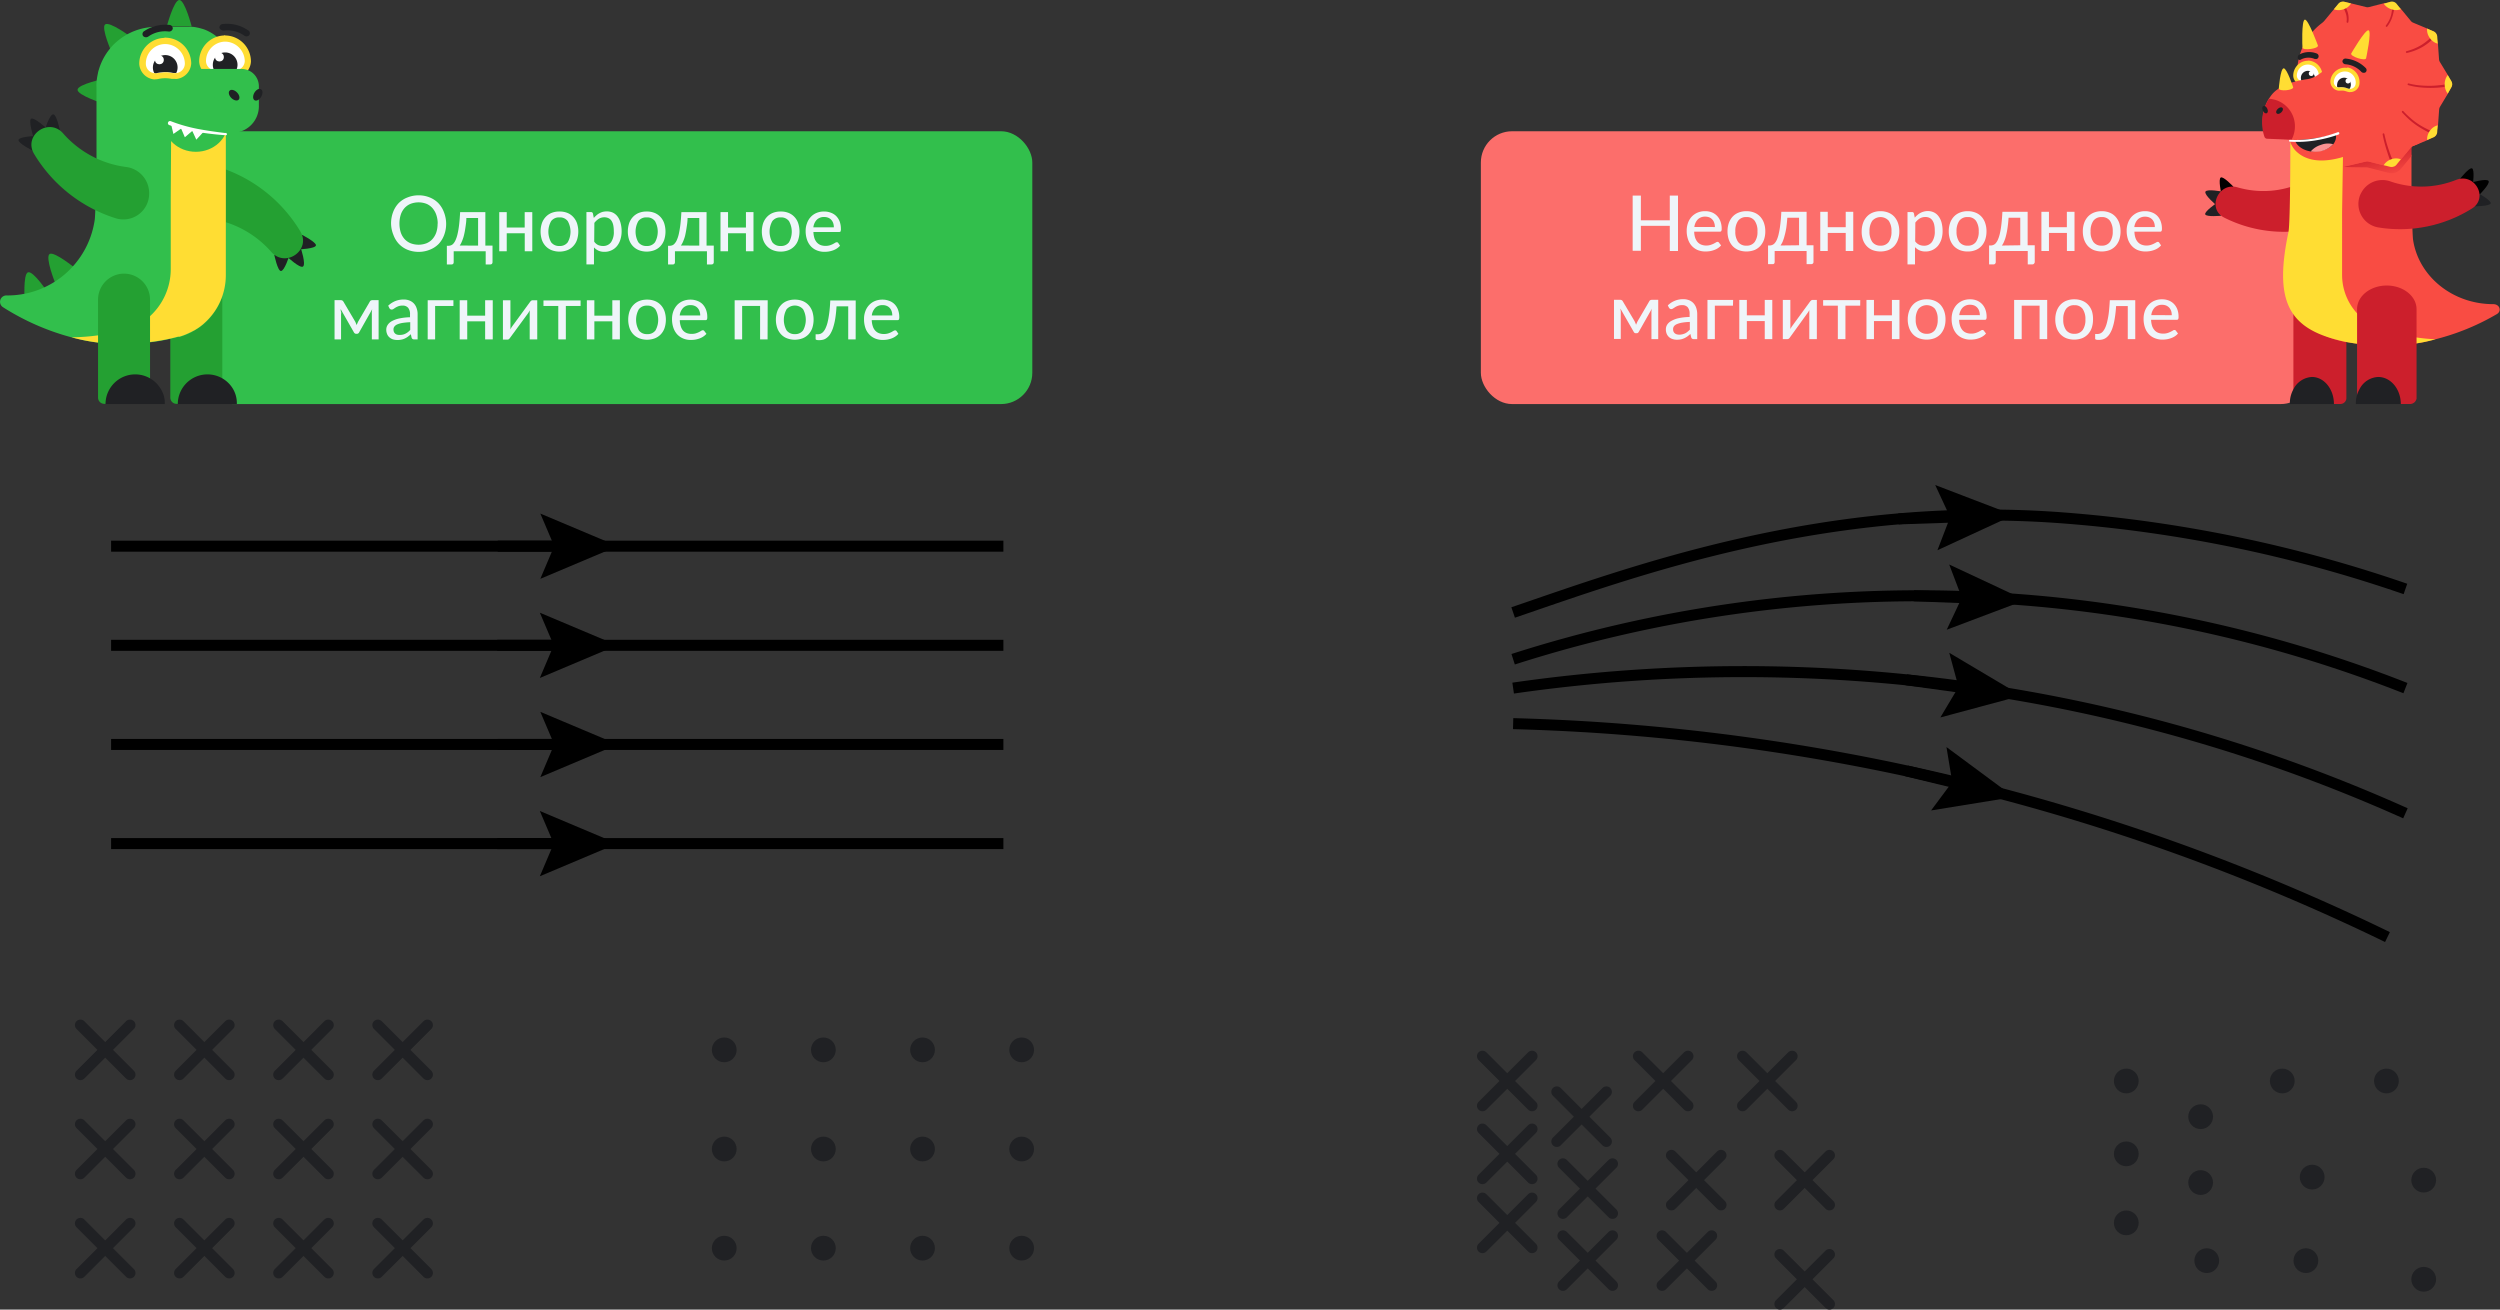 <?xml version="1.0" encoding="UTF-8"?>
<svg xmlns="http://www.w3.org/2000/svg" xmlns:xlink="http://www.w3.org/1999/xlink" viewBox="0 0 453.89 237.76">
  <rect x="0" y="0" width="453.89" height="237.76" fill="#333333" stroke="none"/>
  <defs>
    <style>.cls-1,.cls-3{fill:none;stroke-miterlimit:10;stroke-width:2px;}.cls-1{stroke:#202124;stroke-linecap:round;}.cls-12,.cls-2{fill:#202124;}.cls-3{stroke:#000;}.cls-4{fill:#32bf4c;}.cls-5{fill:#eff5f9;}.cls-6{fill:#24a032;}.cls-7{fill:#fff;}.cls-15,.cls-8{fill:#fd3;}.cls-9{fill:#fc6e6b;}.cls-10{fill:#f94c43;}.cls-10,.cls-11,.cls-12,.cls-13,.cls-14,.cls-15,.cls-17{fill-rule:evenodd;}.cls-13,.cls-16{fill:#cc1f2c;}.cls-14{fill:url(#Безымянный_градиент_2);}.cls-17{fill:#fc9292;}</style>
    <linearGradient id="Безымянный_градиент_2" x1="-430.42" y1="2344.16" x2="-426.84" y2="2357.6" gradientTransform="translate(4.39 2384.76) rotate(180)" gradientUnits="userSpaceOnUse">
      <stop offset="0.58" stop-color="#f94c43"></stop>
      <stop offset="1" stop-color="#cc1f2c"></stop>
    </linearGradient>
  </defs>
  <g id="Слой_2" data-name="Слой 2">
    <g id="Слой_1-2" data-name="Слой 1">
      <line class="cls-1" x1="14.6" y1="186.11" x2="23.6" y2="195.11"></line>
      <line class="cls-1" x1="23.6" y1="186.11" x2="14.6" y2="195.11"></line>
      <line class="cls-1" x1="32.6" y1="186.11" x2="41.6" y2="195.11"></line>
      <line class="cls-1" x1="41.6" y1="186.11" x2="32.6" y2="195.11"></line>
      <line class="cls-1" x1="50.6" y1="186.11" x2="59.6" y2="195.11"></line>
      <line class="cls-1" x1="59.6" y1="186.11" x2="50.6" y2="195.11"></line>
      <line class="cls-1" x1="14.6" y1="222.11" x2="23.6" y2="231.11"></line>
      <line class="cls-1" x1="23.6" y1="222.11" x2="14.6" y2="231.11"></line>
      <line class="cls-1" x1="68.6" y1="186.11" x2="77.6" y2="195.11"></line>
      <line class="cls-1" x1="77.6" y1="186.11" x2="68.6" y2="195.11"></line>
      <line class="cls-1" x1="68.6" y1="222.11" x2="77.6" y2="231.11"></line>
      <line class="cls-1" x1="77.6" y1="222.11" x2="68.6" y2="231.11"></line>
      <line class="cls-1" x1="50.6" y1="222.11" x2="59.6" y2="231.11"></line>
      <line class="cls-1" x1="59.6" y1="222.11" x2="50.6" y2="231.11"></line>
      <line class="cls-1" x1="32.6" y1="222.11" x2="41.6" y2="231.11"></line>
      <line class="cls-1" x1="41.6" y1="222.11" x2="32.6" y2="231.11"></line>
      <line class="cls-1" x1="14.6" y1="204.11" x2="23.6" y2="213.11"></line>
      <line class="cls-1" x1="23.6" y1="204.11" x2="14.6" y2="213.11"></line>
      <line class="cls-1" x1="68.6" y1="204.11" x2="77.6" y2="213.11"></line>
      <line class="cls-1" x1="77.6" y1="204.11" x2="68.6" y2="213.11"></line>
      <line class="cls-1" x1="50.6" y1="204.11" x2="59.6" y2="213.11"></line>
      <line class="cls-1" x1="59.6" y1="204.11" x2="50.6" y2="213.11"></line>
      <line class="cls-1" x1="32.6" y1="204.11" x2="41.6" y2="213.11"></line>
      <line class="cls-1" x1="41.6" y1="204.11" x2="32.6" y2="213.11"></line>
      <circle class="cls-2" cx="131.49" cy="190.61" r="2.25"></circle>
      <circle class="cls-2" cx="185.49" cy="190.61" r="2.25"></circle>
      <circle class="cls-2" cx="167.49" cy="190.61" r="2.25"></circle>
      <circle class="cls-2" cx="149.49" cy="190.61" r="2.25"></circle>
      <circle class="cls-2" cx="131.49" cy="208.61" r="2.25"></circle>
      <circle class="cls-2" cx="185.49" cy="208.61" r="2.25"></circle>
      <circle class="cls-2" cx="167.49" cy="208.61" r="2.25"></circle>
      <circle class="cls-2" cx="149.49" cy="208.61" r="2.25"></circle>
      <circle class="cls-2" cx="131.49" cy="226.61" r="2.25"></circle>
      <circle class="cls-2" cx="185.49" cy="226.61" r="2.25"></circle>
      <circle class="cls-2" cx="167.49" cy="226.61" r="2.25"></circle>
      <circle class="cls-2" cx="149.49" cy="226.61" r="2.25"></circle>
      <line class="cls-3" x1="20.17" y1="99.16" x2="182.17" y2="99.16"></line>
      <line class="cls-3" x1="20.17" y1="117.16" x2="182.17" y2="117.16"></line>
      <line class="cls-3" x1="20.17" y1="135.16" x2="182.17" y2="135.16"></line>
      <line class="cls-3" x1="20.17" y1="153.16" x2="182.17" y2="153.16"></line>
      <line class="cls-3" x1="90.36" y1="99.16" x2="102.6" y2="99.16"></line>
      <polygon points="98.1 105.09 100.62 99.16 98.1 93.24 112.15 99.16 98.1 105.09"></polygon>
      <line class="cls-3" x1="90.27" y1="117.16" x2="102.51" y2="117.16"></line>
      <polygon points="98.01 123.09 100.53 117.16 98.01 111.24 112.06 117.16 98.01 123.09"></polygon>
      <line class="cls-3" x1="90.27" y1="153.16" x2="102.51" y2="153.16"></line>
      <polygon points="98.01 159.09 100.53 153.16 98.01 147.24 112.06 153.16 98.01 159.09"></polygon>
      <line class="cls-3" x1="90.36" y1="135.16" x2="102.6" y2="135.16"></line>
      <polygon points="98.1 141.09 100.62 135.16 98.1 129.24 112.15 135.16 98.1 141.09"></polygon>
      <path class="cls-3" d="M274.72,111.2c21.61-7.38,56.59-20.41,99.58-17.19a247.72,247.72,0,0,1,62.42,12.92"></path>
      <path class="cls-3" d="M274.72,119.69a241.17,241.17,0,0,1,162,5.24"></path>
      <path class="cls-3" d="M274.72,124.93a293.56,293.56,0,0,1,162,22.73"></path>
      <path class="cls-3" d="M274.72,131.38a386.38,386.38,0,0,1,158.74,38.75"></path>
      <line class="cls-3" x1="346.15" y1="139.96" x2="356.36" y2="142.45"></line>
      <polygon points="350.6 147.14 354.44 141.98 353.39 135.63 365.64 144.7 350.6 147.14"></polygon>
      <line class="cls-3" x1="346.09" y1="123.42" x2="357.54" y2="125"></line>
      <polygon points="352.28 130.26 355.58 124.73 353.9 118.52 367 126.3 352.28 130.26"></polygon>
      <line class="cls-3" x1="347.47" y1="108.17" x2="358.15" y2="108.58"></line>
      <polygon points="353.44 114.33 356.18 108.51 353.89 102.49 367.7 108.95 353.44 114.33"></polygon>
      <line class="cls-3" x1="344.68" y1="94.21" x2="356.04" y2="93.83"></line>
      <polygon points="351.75 99.9 354.06 93.89 351.35 88.06 365.58 93.51 351.75 99.9"></polygon>
      <circle class="cls-2" cx="386.04" cy="196.26" r="2.25"></circle>
      <circle class="cls-2" cx="433.27" cy="196.26" r="2.25"></circle>
      <circle class="cls-2" cx="414.36" cy="196.26" r="2.25"></circle>
      <circle class="cls-2" cx="399.54" cy="202.74" r="2.25"></circle>
      <circle class="cls-2" cx="386.04" cy="209.49" r="2.25"></circle>
      <circle class="cls-2" cx="440.04" cy="214.26" r="2.25"></circle>
      <circle class="cls-2" cx="419.79" cy="213.71" r="2.25"></circle>
      <circle class="cls-2" cx="399.54" cy="214.7" r="2.25"></circle>
      <circle class="cls-2" cx="386.04" cy="222.02" r="2.25"></circle>
      <circle class="cls-2" cx="440.04" cy="232.26" r="2.25"></circle>
      <circle class="cls-2" cx="418.65" cy="228.88" r="2.25"></circle>
      <circle class="cls-2" cx="400.65" cy="228.88" r="2.25"></circle>
      <line class="cls-1" x1="269.15" y1="191.76" x2="278.15" y2="200.76"></line>
      <line class="cls-1" x1="278.15" y1="191.76" x2="269.15" y2="200.76"></line>
      <line class="cls-1" x1="282.65" y1="198.24" x2="291.65" y2="207.24"></line>
      <line class="cls-1" x1="291.65" y1="198.24" x2="282.65" y2="207.24"></line>
      <line class="cls-1" x1="297.46" y1="191.76" x2="306.46" y2="200.76"></line>
      <line class="cls-1" x1="306.46" y1="191.76" x2="297.46" y2="200.76"></line>
      <line class="cls-1" x1="269.15" y1="217.52" x2="278.15" y2="226.52"></line>
      <line class="cls-1" x1="278.15" y1="217.52" x2="269.15" y2="226.52"></line>
      <line class="cls-1" x1="316.37" y1="191.76" x2="325.37" y2="200.76"></line>
      <line class="cls-1" x1="325.37" y1="191.76" x2="316.37" y2="200.76"></line>
      <line class="cls-1" x1="323.15" y1="227.76" x2="332.15" y2="236.76"></line>
      <line class="cls-1" x1="332.15" y1="227.76" x2="323.15" y2="236.76"></line>
      <line class="cls-1" x1="301.76" y1="224.37" x2="310.76" y2="233.37"></line>
      <line class="cls-1" x1="310.76" y1="224.37" x2="301.76" y2="233.37"></line>
      <line class="cls-1" x1="283.76" y1="224.37" x2="292.76" y2="233.37"></line>
      <line class="cls-1" x1="292.76" y1="224.37" x2="283.76" y2="233.37"></line>
      <line class="cls-1" x1="269.15" y1="204.99" x2="278.15" y2="213.99"></line>
      <line class="cls-1" x1="278.15" y1="204.99" x2="269.15" y2="213.99"></line>
      <line class="cls-1" x1="323.15" y1="209.76" x2="332.15" y2="218.76"></line>
      <line class="cls-1" x1="332.15" y1="209.76" x2="323.15" y2="218.76"></line>
      <line class="cls-1" x1="303.46" y1="209.76" x2="312.46" y2="218.76"></line>
      <line class="cls-1" x1="312.46" y1="209.76" x2="303.46" y2="218.76"></line>
      <line class="cls-1" x1="283.76" y1="211.3" x2="292.76" y2="220.3"></line>
      <line class="cls-1" x1="292.76" y1="211.3" x2="283.76" y2="220.3"></line>
      <rect class="cls-4" x="36.54" y="23.83" width="150.88" height="49.53" rx="5.67"></rect>
      <path class="cls-5" d="M81,40.6a5.68,5.68,0,0,1-.36,2.06,4.79,4.79,0,0,1-1,1.63A4.58,4.58,0,0,1,78,45.35a5.32,5.32,0,0,1-2,.38,5.41,5.41,0,0,1-2-.38,4.54,4.54,0,0,1-1.57-1.06,4.79,4.79,0,0,1-1-1.63A5.68,5.68,0,0,1,71,40.6a5.77,5.77,0,0,1,.36-2.07,4.79,4.79,0,0,1,1-1.63A4.54,4.54,0,0,1,74,35.84a5.41,5.41,0,0,1,2-.38,5.32,5.32,0,0,1,2,.38A4.58,4.58,0,0,1,79.6,36.9a4.79,4.79,0,0,1,1,1.63A5.77,5.77,0,0,1,81,40.6Zm-1.53,0A5,5,0,0,0,79.21,39a3.65,3.65,0,0,0-.7-1.22A3,3,0,0,0,77.42,37a4.06,4.06,0,0,0-2.86,0,3.06,3.06,0,0,0-1.1.76,3.48,3.48,0,0,0-.7,1.22,5.52,5.52,0,0,0,0,3.22,3.44,3.44,0,0,0,.7,1.21,3.06,3.06,0,0,0,1.1.76,4.06,4.06,0,0,0,2.86,0,3,3,0,0,0,1.09-.76,3.6,3.6,0,0,0,.7-1.21A5,5,0,0,0,79.45,40.6Z"></path>
      <path class="cls-5" d="M89.42,44.59v3a.45.45,0,0,1-.11.31.39.39,0,0,1-.28.11h-.85V45.62H82.37v2a.44.44,0,0,1-.09.27.34.34,0,0,1-.29.12h-.86V44.63h.23a1.61,1.61,0,0,0,.48-.08,1.07,1.07,0,0,0,.46-.31,2.52,2.52,0,0,0,.41-.65,5.9,5.9,0,0,0,.36-1.1,14.71,14.71,0,0,0,.28-1.65c.08-.65.14-1.43.19-2.33h4.58v6.08Zm-2.62,0V39.58H84.67c0,.69-.11,1.31-.19,1.85a12.31,12.31,0,0,1-.28,1.42,6.13,6.13,0,0,1-.35,1,3.28,3.28,0,0,1-.39.73Z"></path>
      <path class="cls-5" d="M96.64,38.51v7.11H95.27V42.35H92v3.27H90.64V38.51H92v2.8h3.26v-2.8Z"></path>
      <path class="cls-5" d="M101.58,38.4a3.82,3.82,0,0,1,1.42.25,2.9,2.9,0,0,1,1.07.74,3.24,3.24,0,0,1,.69,1.15,4.93,4.93,0,0,1,0,3,3.16,3.16,0,0,1-.69,1.15,2.87,2.87,0,0,1-1.07.73,4,4,0,0,1-2.85,0,3,3,0,0,1-1.08-.73,3.16,3.16,0,0,1-.69-1.15,4.93,4.93,0,0,1,0-3,3.24,3.24,0,0,1,.69-1.15,3,3,0,0,1,1.08-.74A3.83,3.83,0,0,1,101.58,38.4Zm0,6.26a1.74,1.74,0,0,0,1.5-.68,3.92,3.92,0,0,0,0-3.83,1.74,1.74,0,0,0-1.5-.68,1.77,1.77,0,0,0-1.52.68,3.92,3.92,0,0,0,0,3.83A1.77,1.77,0,0,0,101.58,44.66Z"></path>
      <path class="cls-5" d="M107.81,39.57a4.35,4.35,0,0,1,.48-.48,2.57,2.57,0,0,1,.55-.38,2.6,2.6,0,0,1,.62-.25,3.31,3.31,0,0,1,.72-.08,2.64,2.64,0,0,1,1.1.23,2.35,2.35,0,0,1,.84.7,3.32,3.32,0,0,1,.54,1.15,5.63,5.63,0,0,1,.2,1.56,4.91,4.91,0,0,1-.22,1.46,3.57,3.57,0,0,1-.61,1.18,2.8,2.8,0,0,1-1,.78,2.84,2.84,0,0,1-1.29.28,2.58,2.58,0,0,1-1.09-.21,2.72,2.72,0,0,1-.81-.59V48h-1.37v-9.5h.82a.34.34,0,0,1,.36.27Zm.07,4.3a1.87,1.87,0,0,0,.72.62,2.23,2.23,0,0,0,.88.17,1.73,1.73,0,0,0,1.45-.67,3.24,3.24,0,0,0,.51-2,5.43,5.43,0,0,0-.11-1.16,2.3,2.3,0,0,0-.34-.79,1.34,1.34,0,0,0-.54-.44,1.73,1.73,0,0,0-.73-.15,1.91,1.91,0,0,0-1,.27,3.15,3.15,0,0,0-.81.75Z"></path>
      <path class="cls-5" d="M117.41,38.4a3.74,3.74,0,0,1,1.42.25,3,3,0,0,1,1.08.74,3.22,3.22,0,0,1,.68,1.15,4.93,4.93,0,0,1,0,3,3.14,3.14,0,0,1-.68,1.15,3,3,0,0,1-1.08.73,4,4,0,0,1-2.84,0,3,3,0,0,1-1.08-.73,3.16,3.16,0,0,1-.69-1.15,4.93,4.93,0,0,1,0-3,3.24,3.24,0,0,1,.69-1.15,3,3,0,0,1,1.08-.74A3.78,3.78,0,0,1,117.41,38.4Zm0,6.26a1.75,1.75,0,0,0,1.51-.68,3.92,3.92,0,0,0,0-3.83,1.75,1.75,0,0,0-1.51-.68,1.77,1.77,0,0,0-1.52.68,3.92,3.92,0,0,0,0,3.83A1.77,1.77,0,0,0,117.41,44.66Z"></path>
      <path class="cls-5" d="M129.59,44.59v3a.45.45,0,0,1-.11.31.42.42,0,0,1-.29.11h-.84V45.62h-5.81v2a.44.44,0,0,1-.09.27.34.34,0,0,1-.29.12h-.87V44.63h.23a1.62,1.62,0,0,0,.49-.08,1,1,0,0,0,.45-.31,2.28,2.28,0,0,0,.42-.65,5.9,5.9,0,0,0,.36-1.1c.1-.45.2-1,.28-1.65s.14-1.43.19-2.33h4.57v6.08Zm-2.63,0V39.58h-2.13c0,.69-.11,1.31-.19,1.85s-.17,1-.27,1.42a7.15,7.15,0,0,1-.35,1,3.73,3.73,0,0,1-.4.73Z"></path>
      <path class="cls-5" d="M136.8,38.51v7.11h-1.37V42.35h-3.25v3.27h-1.37V38.51h1.37v2.8h3.25v-2.8Z"></path>
      <path class="cls-5" d="M141.75,38.4a3.73,3.73,0,0,1,1.41.25,2.93,2.93,0,0,1,1.08.74,3.08,3.08,0,0,1,.68,1.15,4.93,4.93,0,0,1,0,3,3,3,0,0,1-.68,1.15,2.91,2.91,0,0,1-1.08.73,3.73,3.73,0,0,1-1.41.26,3.8,3.8,0,0,1-1.43-.26,3,3,0,0,1-1.08-.73,3.16,3.16,0,0,1-.69-1.15,4.93,4.93,0,0,1,0-3,3.24,3.24,0,0,1,.69-1.15,3,3,0,0,1,1.08-.74A3.8,3.8,0,0,1,141.75,38.4Zm0,6.26a1.74,1.74,0,0,0,1.5-.68,3.92,3.92,0,0,0,0-3.83,1.74,1.74,0,0,0-1.5-.68,1.79,1.79,0,0,0-1.53.68,3.92,3.92,0,0,0,0,3.83A1.79,1.79,0,0,0,141.75,44.66Z"></path>
      <path class="cls-5" d="M152.52,44.61a2.79,2.79,0,0,1-.58.5,3.27,3.27,0,0,1-.7.35,4.45,4.45,0,0,1-1.55.26,3.58,3.58,0,0,1-1.36-.25,3,3,0,0,1-1.09-.73,3.34,3.34,0,0,1-.71-1.19,4.81,4.81,0,0,1-.26-1.63,3.85,3.85,0,0,1,.24-1.38,3.22,3.22,0,0,1,.66-1.12,3,3,0,0,1,1.05-.75,3.5,3.5,0,0,1,1.4-.27,3.36,3.36,0,0,1,1.2.21,2.65,2.65,0,0,1,1,.62,3,3,0,0,1,.63,1,3.84,3.84,0,0,1,.22,1.36.81.81,0,0,1-.07.42c0,.08-.13.11-.26.11h-4.66a4.29,4.29,0,0,0,.18,1.11,2.24,2.24,0,0,0,.45.79,1.85,1.85,0,0,0,.67.47,2.5,2.5,0,0,0,.88.15,2.71,2.71,0,0,0,.79-.1,4,4,0,0,0,.57-.23l.41-.23a.53.53,0,0,1,.29-.1.31.31,0,0,1,.26.12Zm-1.13-3.34a2.45,2.45,0,0,0-.11-.74,1.77,1.77,0,0,0-.34-.6,1.53,1.53,0,0,0-.55-.39,1.88,1.88,0,0,0-.74-.14,1.8,1.8,0,0,0-1.36.5,2.39,2.39,0,0,0-.62,1.37Z"></path>
      <path class="cls-5" d="M68.74,54.49v7.13H67.51V57.1a4.4,4.4,0,0,1,0-.48,3.61,3.61,0,0,1,.07-.49l-2.38,4.22a.47.47,0,0,1-.16.18.37.37,0,0,1-.23.07h-.16a.34.34,0,0,1-.22-.07.42.42,0,0,1-.17-.18l-2.41-4.23c0,.15,0,.31.07.49s0,.34,0,.49v4.52H60.74V54.49h1.11a.74.74,0,0,1,.28.06.58.58,0,0,1,.24.25l2.07,3.51a2,2,0,0,1,.17.36l.15.38c0-.13.09-.26.14-.38a3,3,0,0,1,.17-.36l2.05-3.51a.45.45,0,0,1,.24-.25.67.67,0,0,1,.28-.06Z"></path>
      <path class="cls-5" d="M70.48,55.5a4.15,4.15,0,0,1,1.29-.84,4,4,0,0,1,1.53-.28,2.63,2.63,0,0,1,1.08.2,2.21,2.21,0,0,1,.79.55,2.34,2.34,0,0,1,.48.86,3.18,3.18,0,0,1,.17,1.1v4.53h-.61a.55.55,0,0,1-.31-.07.46.46,0,0,1-.17-.24l-.14-.63a5.36,5.36,0,0,1-.54.45,3.16,3.16,0,0,1-.56.33,2.5,2.5,0,0,1-.62.2,3.29,3.29,0,0,1-.73.07,2.77,2.77,0,0,1-.78-.11,1.75,1.75,0,0,1-.64-.36,1.44,1.44,0,0,1-.43-.59,2,2,0,0,1-.16-.83,1.51,1.51,0,0,1,.23-.81,2.09,2.09,0,0,1,.74-.7,4.89,4.89,0,0,1,1.34-.5,10.27,10.27,0,0,1,2-.23v-.51a1.82,1.82,0,0,0-.34-1.21,1.29,1.29,0,0,0-1-.4,2.28,2.28,0,0,0-.75.11,3.76,3.76,0,0,0-.53.25l-.38.25a.55.55,0,0,1-.34.11.4.4,0,0,1-.24-.07.77.77,0,0,1-.17-.19Zm4,3a12.19,12.19,0,0,0-1.41.13,4.21,4.21,0,0,0-.95.27,1.3,1.3,0,0,0-.52.4.84.84,0,0,0-.16.51,1.21,1.21,0,0,0,.08.45.87.87,0,0,0,.24.32,1,1,0,0,0,.36.18,1.52,1.52,0,0,0,.44.05,2.65,2.65,0,0,0,.58-.06,2.05,2.05,0,0,0,.49-.18,2.32,2.32,0,0,0,.44-.28,3,3,0,0,0,.41-.39Z"></path>
      <path class="cls-5" d="M82.32,55.55H79v6.07H77.65V54.51h4.67Z"></path>
      <path class="cls-5" d="M89.46,54.51v7.11H88.08V58.34H84.83v3.28H83.46V54.51h1.37v2.8h3.25v-2.8Z"></path>
      <path class="cls-5" d="M97.54,54.51v7.11H96.17V57c0-.09,0-.19,0-.31s0-.23,0-.34l-.14.27a2.32,2.32,0,0,1-.14.23l-3.27,4.46a1.41,1.41,0,0,1-.2.24.44.44,0,0,1-.29.11h-.82V54.51h1.36v4.65c0,.1,0,.2,0,.32s0,.22,0,.34a2.5,2.5,0,0,1,.27-.5l3.27-4.47a1.37,1.37,0,0,1,.2-.23.48.48,0,0,1,.29-.11Z"></path>
      <path class="cls-5" d="M105.41,55.55h-2.68v6.07h-1.37V55.55H98.67v-1h6.74Z"></path>
      <path class="cls-5" d="M112.54,54.51v7.11h-1.37V58.34h-3.26v3.28h-1.36V54.51h1.36v2.8h3.26v-2.8Z"></path>
      <path class="cls-5" d="M117.48,54.4a3.74,3.74,0,0,1,1.42.25,3,3,0,0,1,1.08.74,3.22,3.22,0,0,1,.68,1.15,4.93,4.93,0,0,1,0,3,3.14,3.14,0,0,1-.68,1.15,3,3,0,0,1-1.08.73,4,4,0,0,1-2.84,0,3,3,0,0,1-1.08-.73,3.16,3.16,0,0,1-.69-1.15,4.93,4.93,0,0,1,0-3,3.24,3.24,0,0,1,.69-1.15,3,3,0,0,1,1.08-.74A3.78,3.78,0,0,1,117.48,54.4Zm0,6.26A1.75,1.75,0,0,0,119,60a3.92,3.92,0,0,0,0-3.83,1.75,1.75,0,0,0-1.51-.68,1.77,1.77,0,0,0-1.52.68A3.92,3.92,0,0,0,116,60,1.77,1.77,0,0,0,117.48,60.66Z"></path>
      <path class="cls-5" d="M128.26,60.61a3.07,3.07,0,0,1-.58.5,3.27,3.27,0,0,1-.7.35,5.12,5.12,0,0,1-.77.2,5.22,5.22,0,0,1-.78.06,3.54,3.54,0,0,1-1.36-.25,3.12,3.12,0,0,1-1.09-.73,3.34,3.34,0,0,1-.71-1.19,4.81,4.81,0,0,1-.26-1.63,4.08,4.08,0,0,1,.23-1.38,3.57,3.57,0,0,1,.66-1.12,3,3,0,0,1,1.06-.75,3.46,3.46,0,0,1,1.4-.27,3.36,3.36,0,0,1,1.2.21,2.65,2.65,0,0,1,1,.62,3,3,0,0,1,.62,1,3.63,3.63,0,0,1,.23,1.36.81.81,0,0,1-.07.42.27.27,0,0,1-.26.11h-4.66a3.58,3.58,0,0,0,.18,1.11A2.24,2.24,0,0,0,124,60a1.85,1.85,0,0,0,.67.47,2.46,2.46,0,0,0,.88.15,2.71,2.71,0,0,0,.79-.1,4,4,0,0,0,.57-.23,3.32,3.32,0,0,0,.4-.23.56.56,0,0,1,.3-.1.29.29,0,0,1,.25.12Zm-1.13-3.34a2.17,2.17,0,0,0-.12-.74,1.62,1.62,0,0,0-.34-.6,1.5,1.5,0,0,0-.54-.39,1.75,1.75,0,0,0-.74-.14,1.8,1.8,0,0,0-1.36.5,2.33,2.33,0,0,0-.62,1.37Z"></path>
      <path class="cls-5" d="M139.36,61.62H138V55.55h-3.26v6.07h-1.36V54.51h6Z"></path>
      <path class="cls-5" d="M144.3,54.4a3.78,3.78,0,0,1,1.42.25,3,3,0,0,1,1.08.74,3.37,3.37,0,0,1,.68,1.15,4.93,4.93,0,0,1,0,3,3.28,3.28,0,0,1-.68,1.15,3,3,0,0,1-1.08.73,4,4,0,0,1-2.84,0,2.83,2.83,0,0,1-1.08-.73,3.16,3.16,0,0,1-.69-1.15,4.75,4.75,0,0,1,0-3,3.24,3.24,0,0,1,.69-1.15,2.85,2.85,0,0,1,1.08-.74A3.74,3.74,0,0,1,144.3,54.4Zm0,6.26a1.76,1.76,0,0,0,1.51-.68,4,4,0,0,0,0-3.83,2,2,0,0,0-3,0,3.92,3.92,0,0,0,0,3.83A1.77,1.77,0,0,0,144.3,60.66Z"></path>
      <path class="cls-5" d="M155.35,61.62H154v-6h-2.12c-.06.9-.14,1.67-.25,2.32a11.5,11.5,0,0,1-.41,1.66,5.24,5.24,0,0,1-.53,1.11,2.43,2.43,0,0,1-.62.65,1.68,1.68,0,0,1-.66.32,3.25,3.25,0,0,1-.69.08c-.42,0-.64-.07-.64-.21v-.86h.38a1.61,1.61,0,0,0,.48-.08,1.34,1.34,0,0,0,.48-.32,2.52,2.52,0,0,0,.44-.65,6,6,0,0,0,.39-1.1c.11-.46.21-1,.3-1.67s.15-1.42.19-2.32h4.62Z"></path>
      <path class="cls-5" d="M163.11,60.61a2.79,2.79,0,0,1-.58.5,3.06,3.06,0,0,1-.7.35,4.83,4.83,0,0,1-.77.2,5.12,5.12,0,0,1-.78.06,3.58,3.58,0,0,1-1.36-.25,3,3,0,0,1-1.08-.73,3.22,3.22,0,0,1-.72-1.19,4.81,4.81,0,0,1-.25-1.63,3.85,3.85,0,0,1,.23-1.38,3.22,3.22,0,0,1,.66-1.12,3.06,3.06,0,0,1,1.05-.75,3.5,3.5,0,0,1,1.4-.27,3.29,3.29,0,0,1,1.2.21,2.57,2.57,0,0,1,1,.62,2.84,2.84,0,0,1,.63,1,3.84,3.84,0,0,1,.23,1.36.78.78,0,0,1-.08.42c0,.08-.13.11-.25.11h-4.67a3.88,3.88,0,0,0,.19,1.11,2.08,2.08,0,0,0,.44.79,1.81,1.81,0,0,0,.68.47,2.41,2.41,0,0,0,.87.15,2.66,2.66,0,0,0,.79-.1,4,4,0,0,0,.57-.23l.41-.23a.53.53,0,0,1,.29-.1.31.31,0,0,1,.26.12ZM162,57.27a2.45,2.45,0,0,0-.11-.74,1.77,1.77,0,0,0-.34-.6,1.45,1.45,0,0,0-.55-.39,1.72,1.72,0,0,0-.74-.14,1.77,1.77,0,0,0-1.35.5,2.4,2.4,0,0,0-.63,1.37Z"></path>
      <g id="hand_back" data-name="hand back">
        <path class="cls-2" d="M51,49.2c-.6,0-1.2-2.92-1.2-2.92l2.72.16S51.64,49.24,51,49.2Z"></path>
        <path class="cls-2" d="M55,48.4c-.56.36-2.88-1.8-2.88-1.8L54.6,45S55.6,48,55,48.4Z"></path>
        <path class="cls-2" d="M57.36,44.56c-.12.6-3.08.72-3.08.72l.56-2.64S57.48,44,57.36,44.56Z"></path>
        <path class="cls-6" d="M37.8,39.64a18.31,18.31,0,0,1,11.44,6.08c2.6,3,7.32-.32,5.28-3.72A26.6,26.6,0,0,0,39.8,30.36a4.69,4.69,0,0,0-6.16,4.44v.12A4.78,4.78,0,0,0,37.8,39.64Z"></path>
      </g>
      <path class="cls-6" d="M32.56,0c1,0,2.24,4.8,2.24,4.8H30.28S31.56,0,32.56,0Z"></path>
      <path class="cls-6" d="M19.08,4.44c.8-.64,4.76,2.32,4.76,2.32L20.32,9.6S18.32,5.08,19.08,4.44Z"></path>
      <path class="cls-6" d="M14.08,16.28c.08-1,4.92-2,4.92-2l-.24,4.52S14,17.28,14.08,16.28Z"></path>
      <path class="cls-6" d="M9,46.12c.8-.56,4.64,2.56,4.64,2.56L10,51.32S8.16,46.72,9,46.12Z"></path>
      <path class="cls-6" d="M5.08,49.44c1-.32,3.68,3.8,3.68,3.8L4.48,54.68S4.16,49.76,5.08,49.44Z"></path>
      <path class="cls-6" d="M30.92,72.24V54.4a4.73,4.73,0,0,1,4.72-4.72h0a4.73,4.73,0,0,1,4.72,4.72V73.32H32A1.14,1.14,0,0,1,30.92,72.24Z"></path>
      <path class="cls-2" d="M43,73.36H32.28a5.39,5.39,0,0,1,9.92-2.92A5.11,5.11,0,0,1,43,73.36Z"></path>
      <path class="cls-4" d="M1.24,53.64h0A16,16,0,0,0,17.2,39.88c.16-1.24.32-9.56.32-10.8V15.88a5.91,5.91,0,0,1,0-.84,10.79,10.79,0,0,1,.24-1.64,4.68,4.68,0,0,1,.2-.8,10.72,10.72,0,0,1,2-3.76,8.8,8.8,0,0,1,1.2-1.24,10.92,10.92,0,0,1,7.2-2.72h5.92a5.36,5.36,0,0,1,.8,0,9.31,9.31,0,0,1,1.52.32,5.07,5.07,0,0,1,.72.24,8.31,8.31,0,0,1,2.52,1.64c1.44,1.4,1.16,17,1.16,17v3.64h0V50.08c0,.4,0,.84-.08,1.24a11.73,11.73,0,0,1-3.76,7.36,5.07,5.07,0,0,1-.52.44,0,0,0,0,1,0,0,7.53,7.53,0,0,1-.92.64c-.16.08-.32.2-.48.28L35,60.2a2.38,2.38,0,0,1-.32.16,11.38,11.38,0,0,1-2,.8s0,0-.08,0-.08,0-.16,0l-1.68.4a36,36,0,0,1-7.84.84H22a3.88,3.88,0,0,0-.68,0,2.11,2.11,0,0,0-.52,0h-.6c-.16,0-.32,0-.48,0a35.93,35.93,0,0,1-5.84-.92c-.24-.08-.52-.12-.76-.2h0A44.43,44.43,0,0,1,.52,55.76,1.16,1.16,0,0,1,1.24,53.64Z"></path>
      <g id="eye_back" data-name="eye back">
        <path class="cls-7" d="M38.8,13.28a2.36,2.36,0,0,1-2-2.28v0a4.11,4.11,0,0,1,4-4.08h.12A4.11,4.11,0,0,1,45,11v.08a2.4,2.4,0,0,1-2,2.28.78.78,0,0,1-.32,0,2,2,0,0,1-.48,0,6.89,6.89,0,0,0-2.56,0,2,2,0,0,1-.48,0A.36.36,0,0,1,38.8,13.28Z"></path>
        <path class="cls-8" d="M40.88,7.56a3.61,3.61,0,0,1,3.56,3.52v0a1.76,1.76,0,0,1-1.52,1.68h-.24a1.11,1.11,0,0,1-.36,0,5.37,5.37,0,0,0-1.4-.16,7.89,7.89,0,0,0-1.4.16,1.11,1.11,0,0,1-.36,0h-.24a1.72,1.72,0,0,1-1.52-1.68v0a3.53,3.53,0,0,1,3.4-3.52h.08m0-1.2s-.08,0-.16.08a4.69,4.69,0,0,0-4.56,4.68v0h0A3,3,0,0,0,38.72,14a1.36,1.36,0,0,0,.4,0,3.09,3.09,0,0,0,.6-.08A5.67,5.67,0,0,1,42,14c.2,0,.4,0,.6,0a1.36,1.36,0,0,0,.4,0,3,3,0,0,0,2.56-2.84h0v0a4.73,4.73,0,0,0-4.72-4.72Z"></path>
        <path class="cls-2" d="M40.88,9.52a2.24,2.24,0,0,1,2.24,2.24,2.17,2.17,0,0,1-.24,1,3,3,0,0,1-.6,0,5.37,5.37,0,0,0-1.4-.16,7.89,7.89,0,0,0-1.4.16,1,1,0,0,1-.6,0,2.05,2.05,0,0,1-.24-1A2.24,2.24,0,0,1,40.88,9.52Z"></path>
        <circle class="cls-7" cx="39.84" cy="10.36" r="0.8"></circle>
      </g>
      <path id="nose" class="cls-4" d="M34.76,12.52h9.12A3.14,3.14,0,0,1,47,15.68v3.6a4.83,4.83,0,0,1-4.84,4.84c-3.2.16-7.24-.72-11.44-1.8Z"></path>
      <g id="eye_front" data-name="eye front">
        <path class="cls-7" d="M27.92,13.8a2.32,2.32,0,0,1-2-2.28v0a4.11,4.11,0,0,1,4-4.08H30a4.11,4.11,0,0,1,4.12,4.12v.08a2.4,2.4,0,0,1-2,2.28.78.78,0,0,1-.32,0,2,2,0,0,1-.48,0,6.89,6.89,0,0,0-2.56,0,2,2,0,0,1-.48,0A.33.33,0,0,1,27.92,13.8Z"></path>
        <path class="cls-8" d="M30,8a3.59,3.59,0,0,1,3.56,3.52v0A1.76,1.76,0,0,1,32,13.28h-.24a1.11,1.11,0,0,1-.36,0,5.37,5.37,0,0,0-1.4-.16,7.89,7.89,0,0,0-1.4.16,1.11,1.11,0,0,1-.36,0H28a1.72,1.72,0,0,1-1.52-1.68v0A3.53,3.53,0,0,1,29.88,8H30m0-1.2s-.08,0-.16.08a4.69,4.69,0,0,0-4.56,4.68v0h0a3,3,0,0,0,2.56,2.84,1.36,1.36,0,0,0,.4,0,3.09,3.09,0,0,0,.6-.08,5.67,5.67,0,0,1,2.32,0c.2,0,.4,0,.6,0a1.36,1.36,0,0,0,.4,0,3,3,0,0,0,2.56-2.84h0v0A4.73,4.73,0,0,0,30,6.84Z"></path>
        <path class="cls-2" d="M30,10a2.24,2.24,0,0,1,2.24,2.24,2.17,2.17,0,0,1-.24,1,3,3,0,0,1-.6,0,5.37,5.37,0,0,0-1.4-.16,7.89,7.89,0,0,0-1.4.16,1,1,0,0,1-.6,0,2.05,2.05,0,0,1-.24-1A2.26,2.26,0,0,1,30,10Z"></path>
        <circle class="cls-7" cx="28.94" cy="10.87" r="0.8"></circle>
      </g>
      <path class="cls-8" d="M13,61.24h0a32.67,32.67,0,0,0,6.56,1.12h0a2,2,0,0,0,.48,0h.6a2.28,2.28,0,0,0,.52,0,3.88,3.88,0,0,0,.68,0h1a36,36,0,0,0,7.84-.84c.64-.12,1.2-.28,1.68-.4l.16,0s0,0,.08,0a11.38,11.38,0,0,0,2-.8c.12,0,.2-.12.32-.16l.24-.12a3,3,0,0,0,.48-.28,7.53,7.53,0,0,0,.92-.64,0,0,0,0,1,0,0,6,6,0,0,0,.52-.44A11.63,11.63,0,0,0,41,50v-2.6h0v-.8l0-9.36,0-9.6h0V24.16a30.16,30.16,0,0,1-9.92-1.72L31,36.2V48.88a11.58,11.58,0,0,1-4.32,9l0,0h0a12.52,12.52,0,0,1-4,2A37.91,37.91,0,0,1,13,61.24Z"></path>
      <ellipse class="cls-4" cx="35.56" cy="22.2" rx="5.84" ry="5.36"></ellipse>
      <g id="nostril">
        <ellipse class="cls-2" cx="46.8" cy="17.2" rx="1.16" ry="0.72" transform="translate(8.51 49.13) rotate(-60)"></ellipse>
        <ellipse class="cls-2" cx="42.51" cy="17.28" rx="0.72" ry="1.16" transform="translate(0.23 35.12) rotate(-45)"></ellipse>
      </g>
      <g id="hand_front" data-name="hand front">
        <path class="cls-2" d="M9.68,20.76c.6,0,1.2,2.92,1.2,2.92l-2.72-.16S9,20.72,9.68,20.76Z"></path>
        <path class="cls-2" d="M5.64,21.56c.56-.36,2.88,1.8,2.88,1.8L6.08,24.92S5.12,21.92,5.64,21.56Z"></path>
        <path class="cls-2" d="M3.36,25.4c.12-.6,3.08-.72,3.08-.72l-.56,2.64S3.24,26,3.36,25.4Z"></path>
        <path class="cls-6" d="M22.92,30.32a18.31,18.31,0,0,1-11.44-6.08c-2.6-3-7.32.32-5.28,3.72A26.6,26.6,0,0,0,20.92,39.6a4.68,4.68,0,0,0,6.16-4.44V35A4.78,4.78,0,0,0,22.92,30.32Z"></path>
      </g>
      <path class="cls-6" d="M17.8,72.24V54.4a4.73,4.73,0,0,1,4.72-4.72h0a4.73,4.73,0,0,1,4.72,4.72V73.32H18.92A1.14,1.14,0,0,1,17.8,72.24Z"></path>
      <path class="cls-2" d="M29.92,73.36H19.16a5.39,5.39,0,0,1,9.92-2.92A4.82,4.82,0,0,1,29.92,73.36Z"></path>
      <path id="brow_back" data-name="brow back" class="cls-2" d="M39.84,5.08h0a.64.64,0,0,1,.64-.72A6.69,6.69,0,0,1,45,5.48a.6.6,0,0,1,.24.92h0a.67.67,0,0,1-.88.08,5.22,5.22,0,0,0-3.68-.92A.87.87,0,0,1,39.84,5.08Z"></path>
      <path id="brow_front" data-name="brow front" class="cls-2" d="M26,6.56h0a.61.61,0,0,1,.2-.92,6.91,6.91,0,0,1,4.52-1.12.64.64,0,0,1,.64.72h0a.68.68,0,0,1-.76.48,5.27,5.27,0,0,0-3.68.92A.73.73,0,0,1,26,6.56Z"></path>
      <g id="teeth">
        <polygon class="cls-7" points="33.56 24.92 32.72 22.96 35.2 23.52 33.56 24.92"></polygon>
        <polygon class="cls-7" points="35.64 25.36 34.76 23.44 37.08 23.8 35.64 25.36"></polygon>
        <polygon class="cls-7" points="31.48 24.32 31 22.28 33.2 23.12 31.48 24.32"></polygon>
      </g>
      <path id="mouth" class="cls-7" d="M41,24.12c.08,0,.16.08.2.24a.19.19,0,0,1-.2.2q-2.58-.18-5.16-.6a28.51,28.51,0,0,1-5.08-1.24h0a.37.37,0,0,1-.24-.52A.38.38,0,0,1,31,22h0a28.48,28.48,0,0,0,4.88,1.4c1.68.32,3.4.56,5.08.76Z"></path>
      <rect class="cls-9" x="268.86" y="23.83" width="150.88" height="49.53" rx="5.67"></rect>
      <path class="cls-5" d="M304.65,35.51V45.57h-1.49V41h-5.25v4.53h-1.49V35.51h1.49V40h5.25V35.51Z"></path>
      <path class="cls-5" d="M312.47,44.55a2.36,2.36,0,0,1-.58.51,3,3,0,0,1-.7.34,3.86,3.86,0,0,1-.76.2,5.32,5.32,0,0,1-.78.06,3.79,3.79,0,0,1-1.37-.24,3.08,3.08,0,0,1-1.08-.73,3.15,3.15,0,0,1-.71-1.19,4.63,4.63,0,0,1-.26-1.64,4.16,4.16,0,0,1,.23-1.38,3.22,3.22,0,0,1,.66-1.12,3.28,3.28,0,0,1,1.06-.75,3.46,3.46,0,0,1,1.4-.27,3.36,3.36,0,0,1,1.2.21,2.75,2.75,0,0,1,.94.62,2.89,2.89,0,0,1,.63,1,3.78,3.78,0,0,1,.23,1.35.88.88,0,0,1-.07.43.29.29,0,0,1-.26.11h-4.66a3.68,3.68,0,0,0,.18,1.11,2.44,2.44,0,0,0,.44.78,1.77,1.77,0,0,0,.68.47,2.41,2.41,0,0,0,.87.16,2.6,2.6,0,0,0,.79-.11,4.67,4.67,0,0,0,.58-.23l.4-.22a.59.59,0,0,1,.29-.11.29.29,0,0,1,.26.13Zm-1.12-3.33a2.27,2.27,0,0,0-.12-.75,1.59,1.59,0,0,0-.88-1,2,2,0,0,0-.75-.14,1.83,1.83,0,0,0-1.35.5,2.4,2.4,0,0,0-.63,1.38Z"></path>
      <path class="cls-5" d="M317.08,38.34a3.82,3.82,0,0,1,1.42.26,2.87,2.87,0,0,1,1.07.73,3.28,3.28,0,0,1,.69,1.16A4.47,4.47,0,0,1,320.5,42a4.53,4.53,0,0,1-.24,1.52,3.28,3.28,0,0,1-.69,1.16,3,3,0,0,1-1.07.73,4.19,4.19,0,0,1-2.85,0,3.13,3.13,0,0,1-1.08-.73,3.44,3.44,0,0,1-.69-1.16,4.53,4.53,0,0,1-.24-1.52,4.47,4.47,0,0,1,.24-1.51,3.44,3.44,0,0,1,.69-1.16,3,3,0,0,1,1.08-.73A3.83,3.83,0,0,1,317.08,38.34Zm0,6.26a1.74,1.74,0,0,0,1.5-.68,3.12,3.12,0,0,0,.5-1.91,3.18,3.18,0,0,0-.5-1.92,1.74,1.74,0,0,0-1.5-.68,1.77,1.77,0,0,0-1.52.68,3.18,3.18,0,0,0-.5,1.92,3.12,3.12,0,0,0,.5,1.91A1.77,1.77,0,0,0,317.08,44.6Z"></path>
      <path class="cls-5" d="M329.25,44.53v3a.38.38,0,0,1-.11.31.34.34,0,0,1-.28.11H328V45.57H322.2v2a.45.45,0,0,1-.09.28.35.35,0,0,1-.29.11H321V44.57h.23a1.34,1.34,0,0,0,.48-.08,1.14,1.14,0,0,0,.46-.3,2.43,2.43,0,0,0,.42-.65,5.5,5.5,0,0,0,.35-1.1,15.35,15.35,0,0,0,.28-1.66c.08-.65.15-1.43.19-2.33H328v6.08Zm-2.62,0v-5H324.5c-.05.7-.11,1.31-.19,1.85A13,13,0,0,1,324,42.8a7.22,7.22,0,0,1-.34,1.05,3.93,3.93,0,0,1-.4.72Z"></path>
      <path class="cls-5" d="M336.47,38.45v7.12H335.1V42.29h-3.26v3.28h-1.36V38.45h1.36v2.8h3.26v-2.8Z"></path>
      <path class="cls-5" d="M341.41,38.34a3.78,3.78,0,0,1,1.42.26,3,3,0,0,1,1.08.73,3.42,3.42,0,0,1,.68,1.16,4.47,4.47,0,0,1,.24,1.51,4.53,4.53,0,0,1-.24,1.52,3.42,3.42,0,0,1-.68,1.16,3.13,3.13,0,0,1-1.08.73,4.16,4.16,0,0,1-2.84,0,3,3,0,0,1-1.08-.73,3.28,3.28,0,0,1-.69-1.16A4.53,4.53,0,0,1,338,42a4.47,4.47,0,0,1,.25-1.51,3.28,3.28,0,0,1,.69-1.16A2.91,2.91,0,0,1,340,38.6,3.74,3.74,0,0,1,341.41,38.34Zm0,6.26a1.76,1.76,0,0,0,1.51-.68,3.19,3.19,0,0,0,.49-1.91,3.25,3.25,0,0,0-.49-1.92,2,2,0,0,0-3,0,3.25,3.25,0,0,0-.5,1.92,3.19,3.19,0,0,0,.5,1.91A1.77,1.77,0,0,0,341.41,44.6Z"></path>
      <path class="cls-5" d="M347.64,39.52a4.45,4.45,0,0,1,.48-.49,3,3,0,0,1,.55-.38,3.16,3.16,0,0,1,.63-.24,2.71,2.71,0,0,1,.71-.09,2.5,2.5,0,0,1,1.1.24,2.26,2.26,0,0,1,.84.7,3.36,3.36,0,0,1,.55,1.14,6.06,6.06,0,0,1,.19,1.56,4.93,4.93,0,0,1-.21,1.47,3.82,3.82,0,0,1-.61,1.17,2.93,2.93,0,0,1-1,.78,2.84,2.84,0,0,1-1.29.28,2.62,2.62,0,0,1-1.09-.21,2.68,2.68,0,0,1-.81-.58V48h-1.36v-9.5h.82a.32.32,0,0,1,.35.28Zm.07,4.3a1.94,1.94,0,0,0,.73.61,2.05,2.05,0,0,0,.87.18,1.72,1.72,0,0,0,1.45-.68,3.24,3.24,0,0,0,.51-2,4.91,4.91,0,0,0-.11-1.16,2.16,2.16,0,0,0-.34-.78,1.38,1.38,0,0,0-.54-.45,1.7,1.7,0,0,0-.73-.14,2,2,0,0,0-1,.26,3,3,0,0,0-.81.76Z"></path>
      <path class="cls-5" d="M357.25,38.34a3.73,3.73,0,0,1,1.41.26,2.83,2.83,0,0,1,1.08.73,3.12,3.12,0,0,1,.68,1.16,4.47,4.47,0,0,1,.24,1.51,4.53,4.53,0,0,1-.24,1.52,3.12,3.12,0,0,1-.68,1.16,3,3,0,0,1-1.08.73,3.73,3.73,0,0,1-1.41.25,3.8,3.8,0,0,1-1.43-.25,3.13,3.13,0,0,1-1.08-.73,3.28,3.28,0,0,1-.69-1.16,4.53,4.53,0,0,1-.24-1.52,4.47,4.47,0,0,1,.24-1.51,3.28,3.28,0,0,1,.69-1.16,3,3,0,0,1,1.08-.73A3.8,3.8,0,0,1,357.25,38.34Zm0,6.26a1.74,1.74,0,0,0,1.5-.68,3.19,3.19,0,0,0,.5-1.91,3.25,3.25,0,0,0-.5-1.92,1.74,1.74,0,0,0-1.5-.68,1.79,1.79,0,0,0-1.53.68,3.25,3.25,0,0,0-.5,1.92,3.19,3.19,0,0,0,.5,1.91A1.79,1.79,0,0,0,357.25,44.6Z"></path>
      <path class="cls-5" d="M369.42,44.53v3a.42.42,0,0,1-.11.31A.36.36,0,0,1,369,48h-.85V45.57h-5.81v2a.45.45,0,0,1-.09.28A.37.37,0,0,1,362,48h-.87V44.57h.24a1.34,1.34,0,0,0,.48-.08,1.14,1.14,0,0,0,.46-.3,2.71,2.71,0,0,0,.41-.65,6.16,6.16,0,0,0,.36-1.1,15.35,15.35,0,0,0,.28-1.66c.08-.65.14-1.43.19-2.33h4.58v6.08Zm-2.63,0v-5h-2.12c-.05.7-.11,1.31-.19,1.85a13,13,0,0,1-.28,1.43,6.13,6.13,0,0,1-.35,1.05,3,3,0,0,1-.4.72Z"></path>
      <path class="cls-5" d="M376.64,38.45v7.12h-1.38V42.29H372v3.28h-1.37V38.45H372v2.8h3.25v-2.8Z"></path>
      <path class="cls-5" d="M381.58,38.34a3.82,3.82,0,0,1,1.42.26,2.87,2.87,0,0,1,1.07.73,3.28,3.28,0,0,1,.69,1.16A4.74,4.74,0,0,1,385,42a4.8,4.8,0,0,1-.23,1.52,3.28,3.28,0,0,1-.69,1.16,3,3,0,0,1-1.07.73,4.19,4.19,0,0,1-2.85,0,3.13,3.13,0,0,1-1.08-.73,3.28,3.28,0,0,1-.69-1.16,4.53,4.53,0,0,1-.24-1.52,4.47,4.47,0,0,1,.24-1.51,3.28,3.28,0,0,1,.69-1.16,3,3,0,0,1,1.08-.73A3.83,3.83,0,0,1,381.58,38.34Zm0,6.26a1.74,1.74,0,0,0,1.5-.68,3.19,3.19,0,0,0,.5-1.91,3.25,3.25,0,0,0-.5-1.92,1.74,1.74,0,0,0-1.5-.68,1.77,1.77,0,0,0-1.52.68,3.18,3.18,0,0,0-.5,1.92,3.12,3.12,0,0,0,.5,1.91A1.77,1.77,0,0,0,381.58,44.6Z"></path>
      <path class="cls-5" d="M392.35,44.55a2.56,2.56,0,0,1-.58.51,3,3,0,0,1-.7.34,4,4,0,0,1-.77.2,5.12,5.12,0,0,1-.78.06,3.78,3.78,0,0,1-1.36-.24,3,3,0,0,1-1.08-.73,3.3,3.3,0,0,1-.72-1.19,4.87,4.87,0,0,1-.25-1.64,3.92,3.92,0,0,1,.23-1.38,3.22,3.22,0,0,1,.66-1.12,3.35,3.35,0,0,1,1.05-.75,3.53,3.53,0,0,1,1.4-.27,3.29,3.29,0,0,1,1.2.21,2.7,2.7,0,0,1,1,.62,2.89,2.89,0,0,1,.63,1,3.78,3.78,0,0,1,.23,1.35,1,1,0,0,1-.07.43.3.3,0,0,1-.26.11h-4.66a3.68,3.68,0,0,0,.18,1.11,2.12,2.12,0,0,0,.44.78,1.77,1.77,0,0,0,.68.47,2.41,2.41,0,0,0,.87.16,2.6,2.6,0,0,0,.79-.11,4,4,0,0,0,.57-.23c.16-.08.3-.15.41-.22a.59.59,0,0,1,.29-.11.29.29,0,0,1,.26.13Zm-1.13-3.33a2.27,2.27,0,0,0-.11-.75,1.77,1.77,0,0,0-.34-.6,1.71,1.71,0,0,0-.55-.39,1.88,1.88,0,0,0-.74-.14,1.83,1.83,0,0,0-1.35.5,2.4,2.4,0,0,0-.63,1.38Z"></path>
      <path class="cls-5" d="M301.06,54.43v7.14h-1.23V57c0-.14,0-.3,0-.47a3.34,3.34,0,0,1,.08-.49l-2.38,4.21a.77.77,0,0,1-.16.19.48.48,0,0,1-.24.06H297a.46.46,0,0,1-.23-.06.49.49,0,0,1-.16-.19l-2.42-4.23c0,.15.05.32.07.5a4.4,4.4,0,0,1,0,.48v4.53h-1.23V54.43h1.11a.74.74,0,0,1,.28.06.56.56,0,0,1,.23.25l2.08,3.51c.06.12.12.24.17.36l.15.38c0-.13.09-.25.14-.38a2.92,2.92,0,0,1,.17-.36l2.05-3.51a.47.47,0,0,1,.23-.25.74.74,0,0,1,.28-.06Z"></path>
      <path class="cls-5" d="M302.8,55.45a3.89,3.89,0,0,1,2.82-1.13,2.85,2.85,0,0,1,1.08.2,2.23,2.23,0,0,1,.79.56,2.35,2.35,0,0,1,.48.85,3.48,3.48,0,0,1,.17,1.1v4.54h-.61a.62.62,0,0,1-.31-.07.48.48,0,0,1-.17-.25l-.15-.62a6.48,6.48,0,0,1-.53.44,3.57,3.57,0,0,1-.56.33,3,3,0,0,1-.62.21,4,4,0,0,1-.73.07,2.56,2.56,0,0,1-.79-.12,1.74,1.74,0,0,1-.64-.35,1.77,1.77,0,0,1-.43-.6,2.12,2.12,0,0,1-.15-.83,1.59,1.59,0,0,1,.22-.81,2,2,0,0,1,.75-.69,4.58,4.58,0,0,1,1.34-.51,10.17,10.17,0,0,1,2-.22V57a1.82,1.82,0,0,0-.34-1.21,1.28,1.28,0,0,0-1-.39,2,2,0,0,0-.75.11,2.62,2.62,0,0,0-.53.25l-.38.24a.59.59,0,0,1-.34.12.36.36,0,0,1-.24-.08.58.58,0,0,1-.17-.18Zm4,3a10,10,0,0,0-1.41.13,4.06,4.06,0,0,0-.95.27,1.22,1.22,0,0,0-.52.39.84.84,0,0,0-.16.51,1.08,1.08,0,0,0,.08.46.83.83,0,0,0,.24.31.9.9,0,0,0,.35.18,1.63,1.63,0,0,0,.45.06,2,2,0,0,0,.57-.07,2.67,2.67,0,0,0,.5-.17,2.39,2.39,0,0,0,.44-.29,4.73,4.73,0,0,0,.41-.38Z"></path>
      <path class="cls-5" d="M314.63,55.49h-3.29v6.08H310V54.45h4.66Z"></path>
      <path class="cls-5" d="M321.77,54.45v7.12H320.4V58.29h-3.25v3.28h-1.37V54.45h1.37v2.8h3.25v-2.8Z"></path>
      <path class="cls-5" d="M329.86,54.45v7.12h-1.37V56.92c0-.1,0-.2,0-.31s0-.23,0-.35c0,.1-.09.19-.13.28a2.11,2.11,0,0,1-.14.22L325,61.22a.91.91,0,0,1-.2.24.46.46,0,0,1-.29.11h-.83V54.45h1.37v4.66c0,.09,0,.2,0,.31a2,2,0,0,1,0,.34,3.58,3.58,0,0,1,.28-.5l3.26-4.46a1.12,1.12,0,0,1,.21-.23.42.42,0,0,1,.29-.12Z"></path>
      <path class="cls-5" d="M337.73,55.49h-2.68v6.08h-1.38V55.49H331v-1h6.74Z"></path>
      <path class="cls-5" d="M344.86,54.45v7.12h-1.37V58.29h-3.26v3.28h-1.36V54.45h1.36v2.8h3.26v-2.8Z"></path>
      <path class="cls-5" d="M349.8,54.34a3.78,3.78,0,0,1,1.42.26,3,3,0,0,1,1.08.73,3.42,3.42,0,0,1,.68,1.16,4.47,4.47,0,0,1,.24,1.51,4.53,4.53,0,0,1-.24,1.52,3.42,3.42,0,0,1-.68,1.16,3.13,3.13,0,0,1-1.08.73,4.16,4.16,0,0,1-2.84,0,3,3,0,0,1-1.08-.73,3.28,3.28,0,0,1-.69-1.16,4.53,4.53,0,0,1-.25-1.52,4.47,4.47,0,0,1,.25-1.51,3.28,3.28,0,0,1,.69-1.16,2.83,2.83,0,0,1,1.08-.73A3.74,3.74,0,0,1,349.8,54.34Zm0,6.26a1.76,1.76,0,0,0,1.51-.68A3.19,3.19,0,0,0,351.8,58a3.25,3.25,0,0,0-.49-1.92,2,2,0,0,0-3,0,3.25,3.25,0,0,0-.5,1.92,3.19,3.19,0,0,0,.5,1.91A1.77,1.77,0,0,0,349.8,60.6Z"></path>
      <path class="cls-5" d="M360.57,60.55a2.36,2.36,0,0,1-.58.51,3,3,0,0,1-.7.34,3.86,3.86,0,0,1-.76.2,5.32,5.32,0,0,1-.78.06,3.63,3.63,0,0,1-1.37-.25,3,3,0,0,1-1.08-.72,3.28,3.28,0,0,1-.71-1.19,4.63,4.63,0,0,1-.26-1.64,4.16,4.16,0,0,1,.23-1.38,3.57,3.57,0,0,1,.66-1.12,3.28,3.28,0,0,1,1.06-.75,3.46,3.46,0,0,1,1.4-.27,3.36,3.36,0,0,1,1.2.21,2.75,2.75,0,0,1,.94.62,2.89,2.89,0,0,1,.63,1,3.74,3.74,0,0,1,.23,1.35.88.88,0,0,1-.07.43.29.29,0,0,1-.26.11h-4.66a3.56,3.56,0,0,0,.18,1.1,2.39,2.39,0,0,0,.44.79,1.77,1.77,0,0,0,.68.47,2.41,2.41,0,0,0,.87.15,2.62,2.62,0,0,0,.79-.1,4.12,4.12,0,0,0,.58-.23l.4-.22a.5.5,0,0,1,.29-.11.29.29,0,0,1,.26.13Zm-1.12-3.33a2.27,2.27,0,0,0-.12-.75,1.59,1.59,0,0,0-.88-1,2,2,0,0,0-.75-.14,1.83,1.83,0,0,0-1.35.5,2.4,2.4,0,0,0-.63,1.38Z"></path>
      <path class="cls-5" d="M371.68,61.57H370.3V55.49h-3.25v6.08h-1.37V54.45h6Z"></path>
      <path class="cls-5" d="M376.62,54.34a3.82,3.82,0,0,1,1.42.26,2.87,2.87,0,0,1,1.07.73,3.28,3.28,0,0,1,.69,1.16A4.74,4.74,0,0,1,380,58a4.8,4.8,0,0,1-.23,1.52,3.28,3.28,0,0,1-.69,1.16,3,3,0,0,1-1.07.73,4.19,4.19,0,0,1-2.85,0,3.13,3.13,0,0,1-1.08-.73,3.28,3.28,0,0,1-.69-1.16,4.53,4.53,0,0,1-.24-1.52,4.47,4.47,0,0,1,.24-1.51,3.28,3.28,0,0,1,.69-1.16,3,3,0,0,1,1.08-.73A3.83,3.83,0,0,1,376.62,54.34Zm0,6.26a1.74,1.74,0,0,0,1.5-.68,3.19,3.19,0,0,0,.5-1.91,3.25,3.25,0,0,0-.5-1.92,1.74,1.74,0,0,0-1.5-.68,1.77,1.77,0,0,0-1.52.68,3.18,3.18,0,0,0-.5,1.92,3.12,3.12,0,0,0,.5,1.91A1.77,1.77,0,0,0,376.62,60.6Z"></path>
      <path class="cls-5" d="M387.67,61.57h-1.36v-6h-2.12a20.66,20.66,0,0,1-.26,2.32,9.88,9.88,0,0,1-.4,1.66,4.8,4.8,0,0,1-.53,1.11,2.64,2.64,0,0,1-.62.66,1.85,1.85,0,0,1-.67.31,2.58,2.58,0,0,1-.68.08c-.43,0-.64-.07-.64-.21v-.86h.38a1.34,1.34,0,0,0,.48-.08,1.3,1.3,0,0,0,.48-.31,2.79,2.79,0,0,0,.44-.66,5.35,5.35,0,0,0,.38-1.1,14.27,14.27,0,0,0,.31-1.66c.08-.66.14-1.43.19-2.33h4.62Z"></path>
      <path class="cls-5" d="M395.43,60.55a2.56,2.56,0,0,1-.58.51,3.23,3.23,0,0,1-.7.34,4.15,4.15,0,0,1-.77.2,5.12,5.12,0,0,1-.78.06,3.58,3.58,0,0,1-1.36-.25,3,3,0,0,1-1.09-.72,3.43,3.43,0,0,1-.71-1.19,4.87,4.87,0,0,1-.26-1.64,4.16,4.16,0,0,1,.23-1.38,3.41,3.41,0,0,1,.67-1.12,3.13,3.13,0,0,1,1.05-.75,3.46,3.46,0,0,1,1.4-.27,3.36,3.36,0,0,1,1.2.21,2.79,2.79,0,0,1,.95.62,3,3,0,0,1,.63,1,3.75,3.75,0,0,1,.22,1.35.88.88,0,0,1-.07.43.28.28,0,0,1-.26.11h-4.66a4.28,4.28,0,0,0,.18,1.1,2.24,2.24,0,0,0,.45.79,1.74,1.74,0,0,0,.67.47,2.5,2.5,0,0,0,.88.15,2.71,2.71,0,0,0,.79-.1,4,4,0,0,0,.57-.23c.16-.08.3-.15.41-.22a.48.48,0,0,1,.29-.11.29.29,0,0,1,.26.13Zm-1.13-3.33a2.56,2.56,0,0,0-.11-.75,2,2,0,0,0-.34-.6,1.83,1.83,0,0,0-.55-.39,1.91,1.91,0,0,0-.74-.14,1.84,1.84,0,0,0-1.36.5,2.33,2.33,0,0,0-.62,1.38Z"></path>
      <path class="cls-10" d="M417.07,13.24a11.23,11.23,0,0,1,4.42-9h0a2.86,2.86,0,0,0,.54-.5l1.72-2.08.89-.95a1,1,0,0,1,1.05-.34l1.2.25,2.68.66a1,1,0,0,0,.54,0l2.68-.68L434,.42a1,1,0,0,1,1,.42l.92.8L437.7,3.8a1.06,1.06,0,0,0,.43.32l2.54,1.06,1.11.53a1,1,0,0,1,.59,1l.25,1.22.2,2.8a1.1,1.1,0,0,0,.16.53l1.46,2.4.56,1.1a1,1,0,0,1,0,1.12L444.43,17,443,19.38a1.21,1.21,0,0,0-.16.52l-.2,2.79-.24,1.21a1.07,1.07,0,0,1-.63,1l-1.08.55-2.81,1.17-2.76,3.33a1.11,1.11,0,0,1-1.13.38l-3.89-1a1.19,1.19,0,0,0-.53,0l-3.89,1a1.11,1.11,0,0,1-1.13-.38L422,26.8a1.06,1.06,0,0,0-.43-.32l-3.71-1.54a1.14,1.14,0,0,1-.7-1Z"></path>
      <path class="cls-11" d="M403.19,32.23c.47-.29,2.31,1.68,2.31,1.68l-2.22,1.22S402.71,32.53,403.19,32.23Z"></path>
      <path class="cls-12" d="M400.41,34.8c.26-.56,3.1,0,3.1,0l-1.19,2.4S400.14,35.36,400.41,34.8Z"></path>
      <path class="cls-12" d="M400.37,38.92c-.19-.52,2.09-2.07,2.09-2.07l.79,2.32S400.57,39.43,400.37,38.92Z"></path>
      <path class="cls-13" d="M423.52,34.72a4.27,4.27,0,0,0-5.47-1.62,16.79,16.79,0,0,1-11.83.91c-3.43-1-5.61,3.85-2.42,5.49a24,24,0,0,0,17,1.78,4.42,4.42,0,0,0,2.77-6.47l-.06-.09Z"></path>
      <path class="cls-13" d="M426,72.37V56.13a4.58,4.58,0,0,0-4.81-4.29h0a4.58,4.58,0,0,0-4.81,4.29V73.35h8.48A1.11,1.11,0,0,0,426,72.37Z"></path>
      <path class="cls-12" d="M415.74,73.36h8c0-2.74-1.81-4.92-4-4.92a4,4,0,0,0-3.37,2.26A5.18,5.18,0,0,0,415.74,73.36Z"></path>
      <path class="cls-10" d="M418.34,14.73a4.92,4.92,0,0,1,.65-.21c3.13-1,5.59-.65,8.88-.65a10.44,10.44,0,0,1,6.59,2.31,8.39,8.39,0,0,1,1.09,1.06,8.84,8.84,0,0,1,1.87,3.19,4,4,0,0,1,.18.68,9.35,9.35,0,0,1,.22,1.39,5.62,5.62,0,0,1,0,.71V26.6l-.22,1.1.22.6v6.08c0,1,.14,8.12.29,9.17,1,6.61,7.14,11.67,14.56,11.67h0c1.17,0,1.57,1.25.66,1.8h0a42.63,42.63,0,0,1-11.45,4.65h0c-.22.07-.49.1-.7.17a23.46,23.46,0,0,1-5.13.76A38.4,38.4,0,0,1,425.49,62a12.63,12.63,0,0,1-6.08-2.83,9.58,9.58,0,0,1-3-5.88c0-.35-.06-.7-.07-1.05v-22C416.22,25.93,413.39,16.63,418.34,14.73Z"></path>
      <path class="cls-14" d="M429.81,30.39h0l3.88,1a2.39,2.39,0,0,0,.53.06,2.21,2.21,0,0,0,1.68-.79l1.93-2.35v-1.7l-2.76,3.33a1.15,1.15,0,0,1-1.13.38l-3.89-1a1.19,1.19,0,0,0-.53,0s-4.22,1-4.23.93C425.05,30.37,429.8,30.38,429.81,30.39Z"></path>
      <path class="cls-10" d="M425.34,30.34l4.2-1a1.19,1.19,0,0,1,.53,0l2.68.67,1.24.19a.88.88,0,0,0,1-.32l.89-.91,2-2.37,1.34-.55c-.64-2-12.17-1.4-13.34-.2C425.37,26.32,425.2,30.36,425.34,30.34Z"></path>
      <path class="cls-15" d="M442.19,61.6a28.16,28.16,0,0,1-4.71.9,39.34,39.34,0,0,1-11.66-.44c-.51-.09-1.46-.35-1.72-.42l-.24-.06c-8.68-2.38-10.89-7.51-8.38-19.43.37-1.79.35-17,.35-17,3.51-.07,7.05.28,9.61-.65l-.22,14V49.92a10.31,10.31,0,0,0,4,8.14,0,0,0,0,0,0,0h0a11.77,11.77,0,0,0,3.7,1.8A33.25,33.25,0,0,0,442.19,61.6Z"></path>
      <path class="cls-11" d="M448.82,30.57c-.49-.25-2.17,1.88-2.17,1.88l2.32,1S449.32,30.82,448.82,30.57Z"></path>
      <path class="cls-11" d="M451.82,32.86c-.32-.53-3.12.28-3.12.28l1.4,2.27S452.14,33.38,451.82,32.86Z"></path>
      <path class="cls-12" d="M452.2,36.92c.14-.53-2.26-1.84-2.26-1.84l-.6,2.38S452.08,37.44,452.2,36.92Z"></path>
      <path class="cls-13" d="M428.66,35.08A4.34,4.34,0,0,1,434,32.94a17.13,17.13,0,0,0,11.93-.28c3.35-1.35,5.94,3.25,2.88,5.19a24.53,24.53,0,0,1-16.89,3.46,4.32,4.32,0,0,1-3.32-6.13l.06-.1Z"></path>
      <path class="cls-13" d="M438.74,72.37V56.13c0-2.36-2.43-4.29-5.4-4.29h0c-3,0-5.4,1.93-5.4,4.29V73.35h9.51A1.22,1.22,0,0,0,438.74,72.37Z"></path>
      <path class="cls-12" d="M427.72,73.36h8.16c0-2.74-1.85-4.92-4.1-4.92a4,4,0,0,0-3.42,2.26A5.09,5.09,0,0,0,427.72,73.36Z"></path>
      <path class="cls-10" d="M415.78,25.64a8.88,8.88,0,0,1,.58-2.31L427,21.05l.32,6.77c-5.56,2.23-8.57,1.23-10.12-.07A4.27,4.27,0,0,1,415.78,25.64Z"></path>
      <g id="eye_front-2" data-name="eye front">
        <path class="cls-7" d="M420.21,15.08a1.33,1.33,0,0,0,1.13-1.31v0a2.36,2.36,0,0,0-2.25-2.36H419a2.35,2.35,0,0,0-2.32,2.37v0a1.32,1.32,0,0,0,1.14,1.3H418a1.31,1.31,0,0,0,.27,0,3.24,3.24,0,0,1,1.43,0,1.31,1.31,0,0,0,.27,0Z"></path>
        <path class="cls-8" d="M419,11.72h.07a2,2,0,0,1,1.92,2v0a1,1,0,0,1-.85,1H420l-.2,0a3.56,3.56,0,0,0-1.59,0l-.2,0h-.14a1,1,0,0,1-.86-1v0a2,2,0,0,1,2-2m0-.69h0a2.69,2.69,0,0,0-2.66,2.71v0h0a1.69,1.69,0,0,0,1.44,1.64H418l.33,0a3.52,3.52,0,0,1,.66-.06,3.42,3.42,0,0,1,.65.06l.34,0h.23a1.69,1.69,0,0,0,1.44-1.64h0v0A2.71,2.71,0,0,0,419.1,11Z"></path>
        <path class="cls-2" d="M419,12.86a1.28,1.28,0,0,0-1.26,1.29,1.24,1.24,0,0,0,.14.58.93.93,0,0,0,.33,0,4.16,4.16,0,0,1,.79-.09,4.08,4.08,0,0,1,.8.09,1.31,1.31,0,0,0,.34,0,1.13,1.13,0,0,0,.14-.58A1.28,1.28,0,0,0,419,12.86Z"></path>
        <ellipse class="cls-7" cx="419.62" cy="13.34" rx="0.45" ry="0.46"></ellipse>
      </g>
      <path class="cls-12" d="M420.32,22c2.1,0,3.81,1.25,3.81,2.79a2.28,2.28,0,0,1-.53,1.41,4.12,4.12,0,0,1-3.26,1.24,4.55,4.55,0,0,1-.81.06c-1.73-.27-3-1.39-3-2.72C416.51,23.23,418.22,22,420.32,22Z"></path>
      <path class="cls-10" d="M411.35,24.74a7.55,7.55,0,0,1,.57-6.8c.15-.22.3-.45.48-.68,1.54-2,4.82-2.65,6.52-2.89a4.59,4.59,0,0,0,2-.83l1.55-1.14L426.05,25l-1.54-.78a34.68,34.68,0,0,1-8.45,1.24l-.17-.14a34.31,34.31,0,0,1-4.16-.45C411.52,24.85,411.43,24.94,411.35,24.74Z"></path>
      <path class="cls-13" d="M411.13,24.85a8.12,8.12,0,0,1,.8-6.92,5,5,0,0,1,4.73,5,5.14,5.14,0,0,1-.62,2.44l-4.42-.18A.53.53,0,0,1,411.13,24.85Z"></path>
      <path class="cls-12" d="M420.28,10.72a2.89,2.89,0,0,0-2.55.1.38.38,0,0,1-.54-.14l0-.07h0a.61.61,0,0,1,.32-.74,3.78,3.78,0,0,1,3.15-.14.54.54,0,0,1,.26.69v0h0a.48.48,0,0,1-.6.28Z"></path>
      <path class="cls-12" d="M429.48,13.13h0a.53.53,0,0,0,0-.81,5.78,5.78,0,0,0-3.55-1.68.55.55,0,0,0-.65.5h0a.6.6,0,0,0,.55.53,4.35,4.35,0,0,1,2.89,1.38A.63.63,0,0,0,429.48,13.13Z"></path>
      <path class="cls-15" d="M414.62,12.4c.59,0,1.72,3.44,1.72,3.44.05.57-2.55.8-2.61.23C413.73,16.07,414,12.44,414.62,12.4Z"></path>
      <path class="cls-15" d="M418.46,3.56c.63-.08,2.38,4.72,2.38,4.72.08.57-2.74.94-2.81.37C418,8.65,417.82,3.64,418.46,3.56Z"></path>
      <path class="cls-15" d="M429.58,10.59c-.17.55-2.88-.33-2.71-.87,0,0,2.55-4.42,3.16-4.22S429.57,10.59,429.58,10.59Z"></path>
      <path class="cls-7" d="M424.44,24a.2.2,0,0,1,.27.15.22.22,0,0,1-.13.27,23.61,23.61,0,0,1-4.36,1.1,20.37,20.37,0,0,1-4.48.2.17.17,0,0,1-.15-.18.17.17,0,0,1,.17-.15,20.9,20.9,0,0,0,4.4-.25A23.5,23.5,0,0,0,424.44,24Z"></path>
      <path class="cls-16" d="M444.91,15.09h0a.24.24,0,0,1,.29.16.21.21,0,0,1-.15.27,10.83,10.83,0,0,1-1.94.35,18.06,18.06,0,0,1-1.95.09,18.25,18.25,0,0,1-2-.12,12.67,12.67,0,0,1-1.93-.38.16.16,0,0,1-.11-.2.15.15,0,0,1,.19-.11,13.48,13.48,0,0,0,1.88.34c.64.06,1.27.09,1.91.09s1.28-.05,1.92-.12a9.78,9.78,0,0,0,1.85-.37Z"></path>
      <path class="cls-16" d="M442.18,24.17a.24.24,0,0,1,.09.32.22.22,0,0,1-.29.09h0c-.52-.29-1.06-.55-1.59-.83s-1.05-.6-1.55-.93a13.19,13.19,0,0,1-1.44-1.12c-.45-.41-.88-.85-1.29-1.29a.18.18,0,0,1,0-.23.16.16,0,0,1,.23,0h0a14.75,14.75,0,0,0,1.27,1.23A13.19,13.19,0,0,0,439,22.49a14.59,14.59,0,0,0,1.54.88l1.6.8Z"></path>
      <path class="cls-16" d="M434.72,29.92a.22.22,0,0,1-.13.3.21.21,0,0,1-.27-.12c-.37-.92-.71-1.85-1-2.81a23.08,23.08,0,0,1-.74-2.89.17.17,0,0,1,.12-.19.18.18,0,0,1,.2.13,23.25,23.25,0,0,0,.78,2.83c.31.94.68,1.84,1.05,2.75Z"></path>
      <path class="cls-16" d="M441.91,6.08h0a.2.2,0,0,1,.29,0,.22.22,0,0,1,.05.3,6.76,6.76,0,0,1-1.08,1.18,9.64,9.64,0,0,1-1.28.92A9.89,9.89,0,0,1,437,9.61a.16.16,0,0,1-.19-.12.16.16,0,0,1,.11-.2h0a9.81,9.81,0,0,0,2.79-1.18,10.63,10.63,0,0,0,1.21-.91,6.63,6.63,0,0,0,1-1.12Z"></path>
      <path class="cls-16" d="M434.35.6c0-.12.09-.22.21-.2a.22.22,0,0,1,.21.23,9.11,9.11,0,0,1-.36,2.2,5.68,5.68,0,0,1-1,2,.15.15,0,0,1-.22,0,.17.17,0,0,1,0-.23,5.34,5.34,0,0,0,.93-1.88A9.42,9.42,0,0,0,434.35.6Z"></path>
      <path class="cls-16" d="M425,.74h0A.23.23,0,0,1,425,.42a.21.21,0,0,1,.3,0,6.33,6.33,0,0,1,.89,1.64A4,4,0,0,1,426.36,4a.17.17,0,0,1-.18.14.17.17,0,0,1-.14-.19,3.51,3.51,0,0,0-.21-1.7A5.28,5.28,0,0,0,425,.74Z"></path>
      <g id="eye_front-3" data-name="eye front">
        <path class="cls-7" d="M426.62,16.53A1.36,1.36,0,0,0,428,15.41v0a2.38,2.38,0,0,0-1.86-2.7H426a2.34,2.34,0,0,0-2.66,2v0a1.35,1.35,0,0,0,.94,1.46.61.61,0,0,0,.18.05h.27a3.56,3.56,0,0,1,.72,0,3.46,3.46,0,0,1,.7.19,1.14,1.14,0,0,0,.25.06A1.46,1.46,0,0,1,426.62,16.53Z"></path>
        <path class="cls-8" d="M426,13l.08,0a2,2,0,0,1,1.59,2.3v0a1,1,0,0,1-1,.83h-.14l-.19-.06a5,5,0,0,0-.78-.21,4.23,4.23,0,0,0-.79,0h-.21l-.14,0a1,1,0,0,1-.69-1.09v0A2,2,0,0,1,426,13m.11-.68h0a2.67,2.67,0,0,0-3,2.23v0h0a1.7,1.7,0,0,0,1.17,1.85l.23.06a1.72,1.72,0,0,0,.33,0,3.6,3.6,0,0,1,.65,0,3.71,3.71,0,0,1,.64.18l.33.08a.91.91,0,0,0,.23,0,1.68,1.68,0,0,0,1.67-1.39v0h0v0a2.74,2.74,0,0,0-2.13-3.09Z"></path>
        <path class="cls-2" d="M425.79,14.12a1.27,1.27,0,0,0-1.45,1.07,1.32,1.32,0,0,0,0,.6.78.78,0,0,0,.34.05,4.27,4.27,0,0,1,.79,0,4.11,4.11,0,0,1,.77.21,1,1,0,0,0,.34.07,1.37,1.37,0,0,0,.22-.56A1.3,1.3,0,0,0,425.79,14.12Z"></path>
        <ellipse class="cls-7" cx="426.29" cy="14.7" rx="0.45" ry="0.46"></ellipse>
      </g>
      <g id="nostril-2" data-name="nostril">
        <ellipse class="cls-2" cx="411.23" cy="19.9" rx="0.44" ry="0.72" transform="translate(31.83 179.78) rotate(-25.62)"></ellipse>
        <ellipse class="cls-2" cx="413.88" cy="20.11" rx="0.72" ry="0.45" transform="translate(96.99 287.09) rotate(-42.9)"></ellipse>
      </g>
      <path class="cls-17" d="M421.36,26.31a3.51,3.51,0,0,1,2.23-.13,4.22,4.22,0,0,1-3.28,1.37,4.1,4.1,0,0,1-.78-.06A3.87,3.87,0,0,1,421.36,26.31Z"></path>
      <path class="cls-15" d="M444.4,13.63l.65,1.07h0a1.14,1.14,0,0,1,0,1.18h0L444.4,17a2.7,2.7,0,0,1-.55-1.68A2.65,2.65,0,0,1,444.4,13.63Z"></path>
      <path class="cls-15" d="M434,.32h0a1.11,1.11,0,0,1,1.11.36h0l.79,1a2.49,2.49,0,0,1-1.73,0,2.6,2.6,0,0,1-1.38-1Z"></path>
      <path class="cls-15" d="M424.53.69a1.11,1.11,0,0,1,1.12-.37h0l1.2.31a2.48,2.48,0,0,1-1.39,1.06,2.52,2.52,0,0,1-1.74,0Z"></path>
      <path class="cls-15" d="M440.65,5.19l1.15.48a1.14,1.14,0,0,1,.7,1l.08,1.26a2.5,2.5,0,0,1-1.41-1A2.57,2.57,0,0,1,440.65,5.19Z"></path>
      <path class="cls-15" d="M441.16,23.75a2.5,2.5,0,0,1,1.41-1L442.49,24h0a1.13,1.13,0,0,1-.68.94h0l-1.15.47A2.58,2.58,0,0,1,441.16,23.75Z"></path>
      <path class="cls-15" d="M434.14,28.92a2.46,2.46,0,0,1,1.74,0l-.8,1h0a1.13,1.13,0,0,1-1.1.37h0l-1.2-.31A2.61,2.61,0,0,1,434.14,28.92Z"></path>
    </g>
  </g>
</svg>
